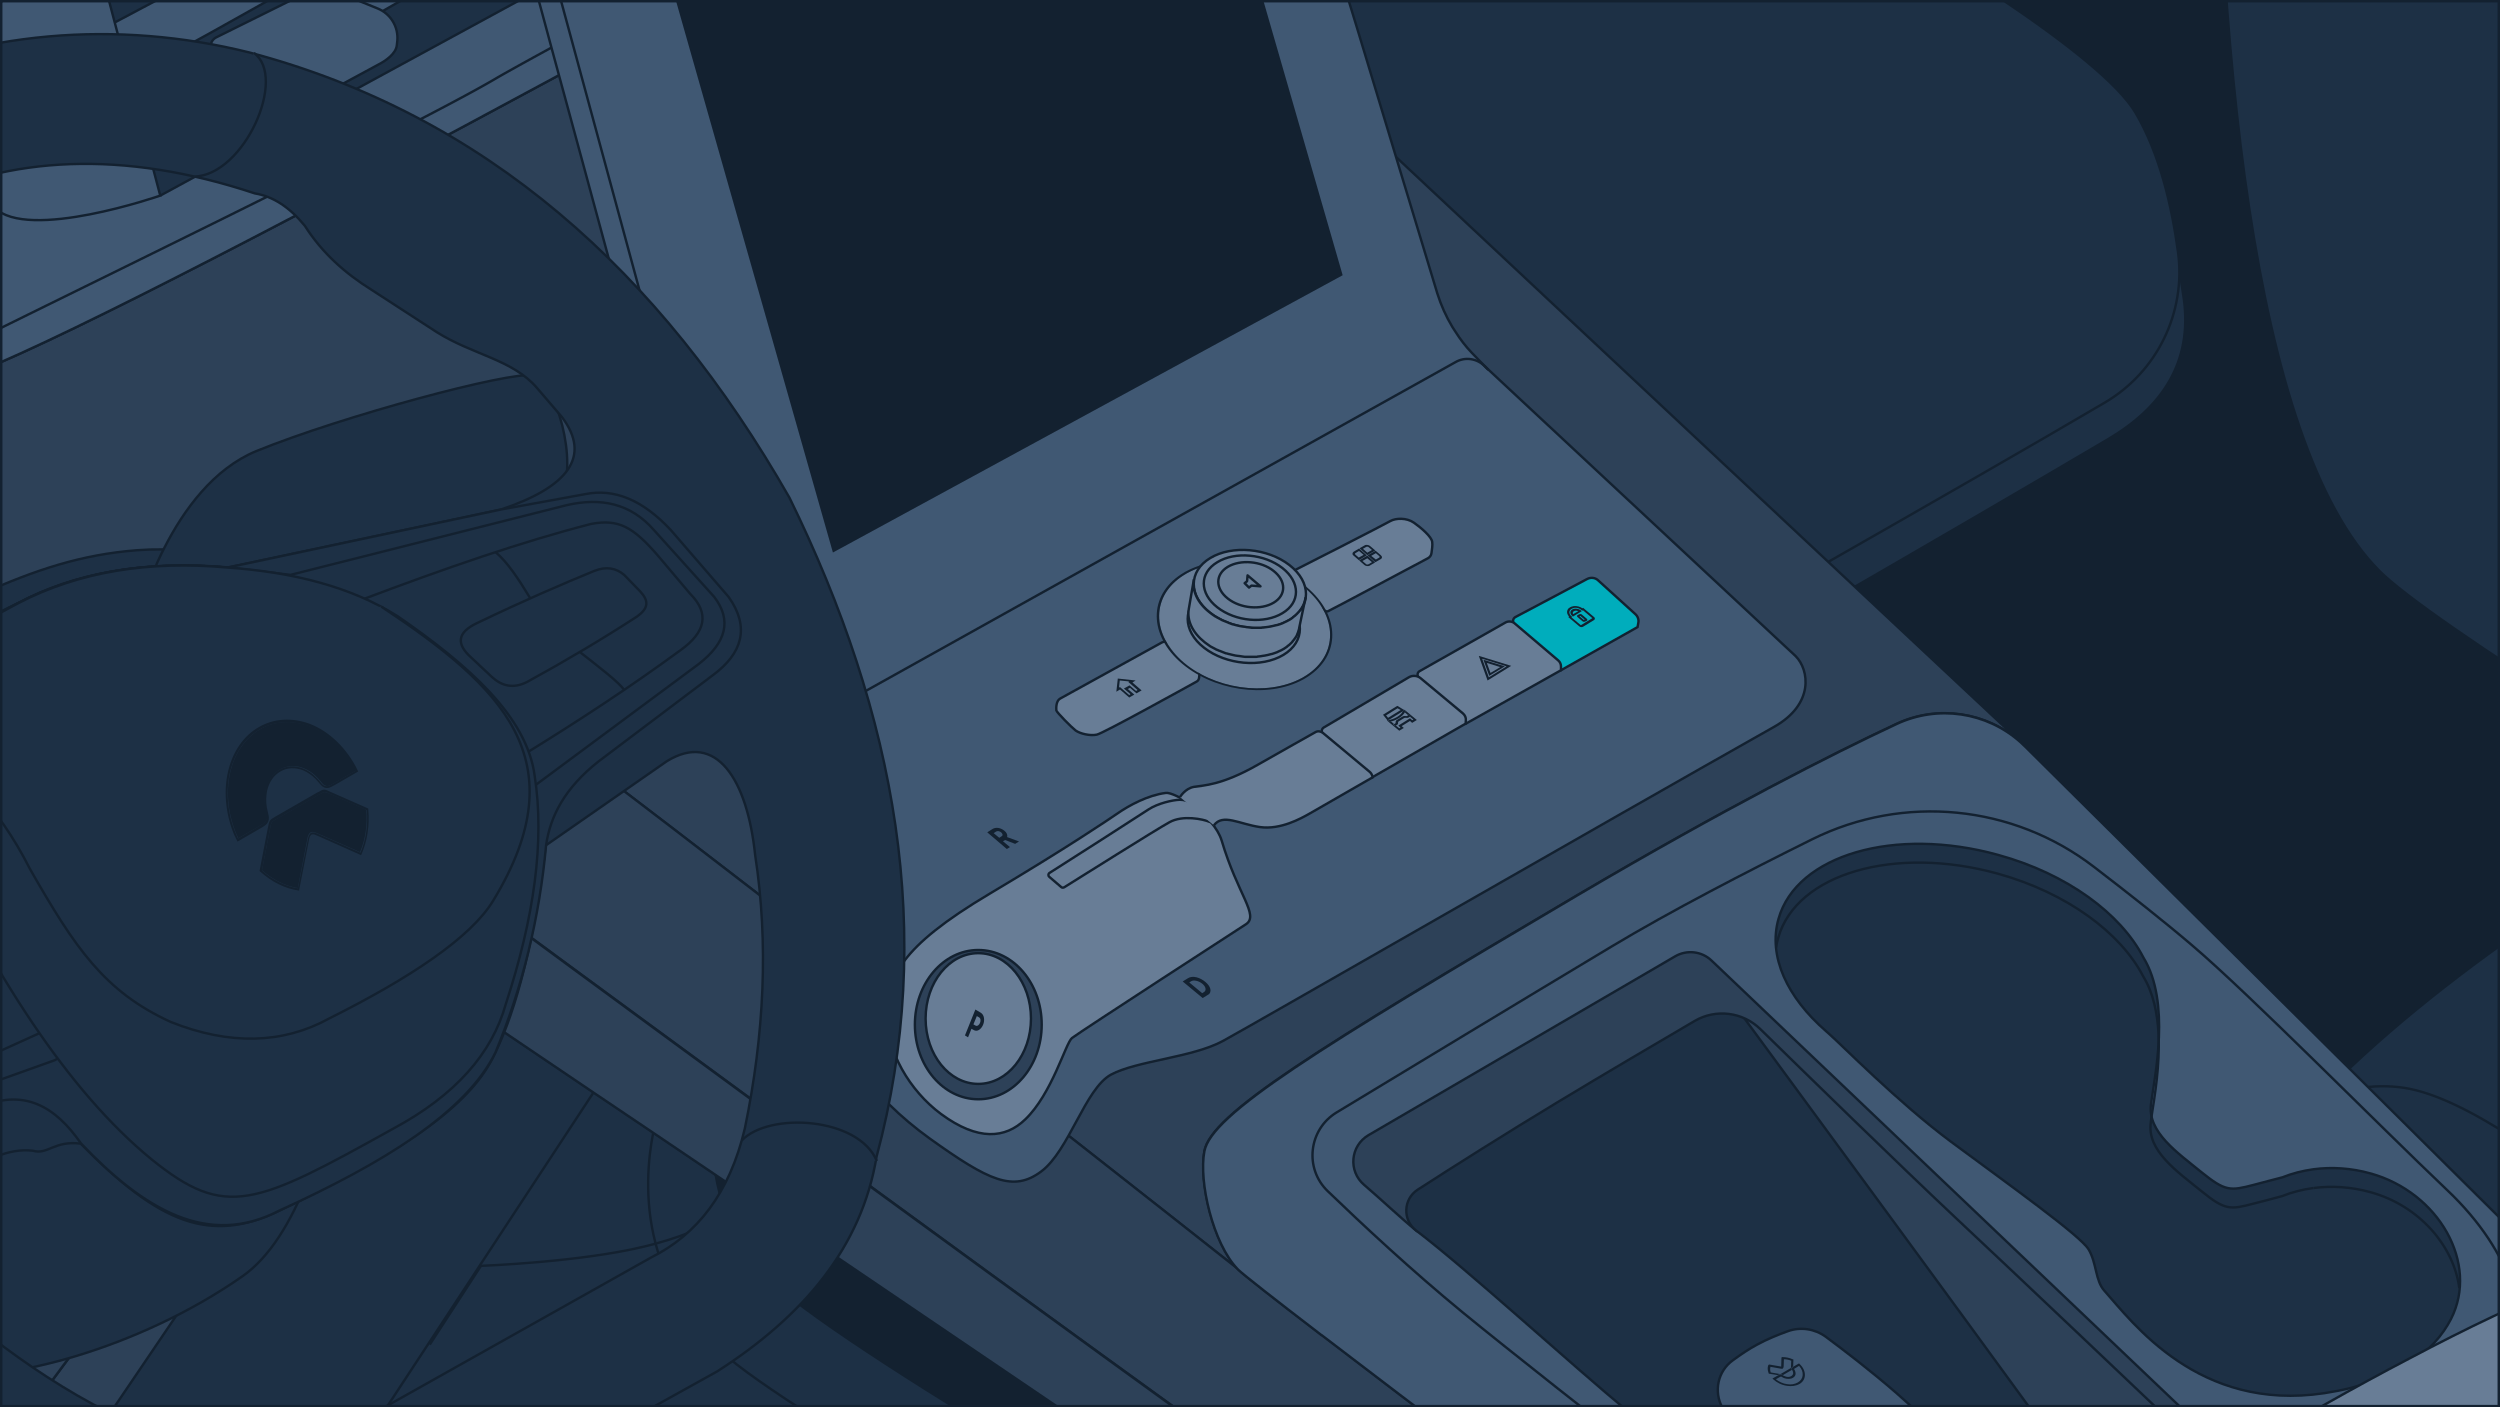 <svg xmlns="http://www.w3.org/2000/svg" xmlns:xlink="http://www.w3.org/1999/xlink" width="1025" height="577" xml:space="preserve"><switch><g><defs><path id="a" d="M.5.5h1024v576H.5z"/></defs><clipPath id="b"><use xlink:href="#a" overflow="visible"/></clipPath><g clip-path="url(#b)"><g stroke="#132130" stroke-miterlimit="10"><path fill="#132130" d="M1092.5-551.8c19.6 45.1 177 678.1 269.8 738.2 55.5 36 1716.3 1083.4 2574.2 1575.6l-1962 1137-2661-1542.5c-111.6-64.7-177-186.9-169.1-315.6l22.1-356.8 1926-1235.9z"/><g fill="#1D3045"><path d="M245.7 188.1 630.4-37.2c32.1-18.8 71.6-19 103.9-.5 53 30.3 128.6 76.5 143.1 101.3 10.2 17.4 15.3 39.8 18 59.2 3.4 25.6-8.8 44.1-31 57.2-56.4 33.4-195.7 113.7-268.3 155-30.4 17.3-56.6 16.6-102.5 11.4-42.6-4.9-94.9-20.4-110.9-28.4-20.5-10.3-90.9-47.2-136.7-78.5-15.9-10.8-16.9-41.7-.3-51.4z"/><path d="M619.1-232.4s17.7 112.8 28.8 130.5C658.9-84.2 785-11.2 785-11.2L286.8 240.1c-12.9 6.5-28.1 6.3-40.8-.5-21.4-11.6-53.1-32.5-67.1-60.5-22.1-44.2-42-121.7-42-121.7l482.2-289.8z"/><path d="M262.7 166.5 636-51c31.1-18.1 69.5-18.3 100.8-.5 51.4 29.2 124.7 73.8 138.8 97.8 9.9 16.8 14.9 38.4 17.4 57.2 3.3 24.7-8.6 49-30.1 61.6-54.8 32.3-187.8 107.7-258.2 147.5-29.5 16.7-64.3 21.4-97.1 13.1-40.4-10.1-92.1-23.9-107.6-31.7-19.9-9.9-94.4-54.6-138.9-84.8-15.3-10.4-14.5-33.3 1.6-42.7z"/></g><path fill="#1D3045" d="M-425.3 559c-14.4-16 22.2-197.5 101-230.9 78.8-33.5 421.5 78 421.5 78s-219.5 341.1-215.2 348c1.3 2-13.6 15.8-31 30.9-27.6 23.9-69.5 20.7-92.9-7.3L-425.3 559z"/></g><path fill="#1D3045" stroke="#132130" stroke-miterlimit="10" d="M3645.4 977.7c-.2 3-.5 6-.8 9.2-.2 2.1-.5 4.3-.8 6.5-.8 6.6-1.9 13.6-3.3 20.9-.5 2.4-.9 4.9-1.4 7.4-.7 3.8-1.5 7.6-2.4 11.5l-.9 3.9c-.1.6-.3 1.2-.4 1.9-.4 1.9-.9 3.9-1.3 5.9-.2 1-.5 2-.7 3-.2 1-.5 2-.7 3-.5 2-1 4-1.5 6.1-.4 1.5-.8 3.1-1.2 4.6-.8 3.1-1.6 6.2-2.4 9.4-.4 1.6-.8 3.1-1.3 4.7-.4 1.6-.8 3.2-1.3 4.8-.4 1.6-.9 3.2-1.3 4.8-.2.8-.4 1.7-.7 2.5l-1.5 5.4c-2 7.1-4.1 14.4-6.3 21.8-.3 1-.6 1.9-.9 2.9-7.2 23.9-15.3 48.8-23.8 73.6-1.5 4.5-3.1 9.1-4.7 13.6-.2.6-.4 1.1-.6 1.7l-4.2 12c-1.2 3.4-2.4 6.9-3.6 10.3-1 2.9-2.1 5.8-3.1 8.7l-.3.9c-1.2 3.2-2.3 6.3-3.4 9.5-1.2 3.2-2.3 6.4-3.5 9.6-1.1 3.1-2.3 6.1-3.4 9.2-.8 2.1-1.6 4.3-2.4 6.4-.8 2.1-1.6 4.2-2.4 6.4-2.4 6.5-4.9 12.9-7.3 19.2-1.7 4.5-3.4 8.9-5.1 13.3-.6 1.5-1.2 3-1.8 4.6-.8 1.9-1.5 3.8-2.2 5.7-2.3 5.8-4.5 11.6-6.8 17.2-.7 1.7-1.3 3.4-2 5-2.9 7.2-5.7 14.2-8.4 20.9l-2.7 6.6c-.1.3-.2.6-.4.9-.8 1.9-1.5 3.7-2.3 5.6-1.7 4.2-3.4 8.3-5.1 12.2-1 2.3-1.9 4.5-2.8 6.7-7.9 18.8-14.7 34.4-19.9 45.7-.4.9-.8 1.9-1.3 2.7-.8 1.8-1.6 3.4-2.3 4.9-1.9 4-3.5 7-4.6 9.1-11.6 20.6-52.6 77.4-84.7 121.1-22.9 31.3-41.4 55.8-41.4 55.8C2474.2 1116.1 1057.2 315.7 975.6 234.1 869.9 128.3 919-431.7 920-440.3l130.5-53.1 17.7 14.3c-1.2 10.4-2.3 23.2-3.4 37.9-2 27.9-3.8 62.6-5.4 101.5-2.7 66.5-4.8 145.1-6.4 221.9-1.3 65.1-2.4 128.9-3.1 182.9-1.3 92.3 47.4 178.1 127.2 224.5 216 125.5 633.2 366.1 691.9 387.3 43.3 15.6 106.8 18.2 163.6 7.3 47.7-9.1 90.7-27.7 112.9-56 33.9-43.2 59-195.2 80.3-315.4l2-11.3.9-4.7c0-.2.1-.4.1-.6v-.1c3.2-18.2 6.4-35.4 9.5-51.1 3.1-15.6 6-29.8 9-42v-.1c1.3-5.3 2.5-10.3 3.8-14.8v-.1c.2-.8.4-1.5.6-2.2 14.6-50.9 19.9-105.4 11.8-157.4l9-66.7c.2-1.9 1-3.6 2-5.1.3.5.6 1.1 1 1.8l.3.6c2.1 4 5.6 10.2 9.9 17 .6 1 1.2 2 1.9 3 .4.6.8 1.3 1.3 1.9.5.8 1.1 1.6 1.6 2.4l2.1 3c.7 1 1.5 2 2.2 3 .6.8 1.2 1.6 1.9 2.4.1.2.3.3.4.5.8 1 1.5 1.9 2.3 2.8l2.4 2.7c11.4 12.3 137.7 77.9 203.3 111.6 24.1 12.3 53 10.5 75.3-4.8l15.3-10.5 6-4.1 7.1 3.5 11.4 5.5L3561.3 553s13.8 44.3 30.2 106c11 41.3 23.2 90.3 33.2 139.1.3 1.6.7 3.2 1 4.8 1.4 6.9 2.8 13.9 4.1 20.8.7 3.5 1.3 6.9 1.9 10.3 2.7 14.5 5 28.8 7 42.6.4 2.6.7 5.1 1.1 7.7.5 3.3.9 6.5 1.3 9.7l.6 4.8c.7 5.8 1.3 11.5 1.9 17.1.1 1 .2 2.1.3 3.1.1 1 .2 1.9.3 2.9.2 2.6.4 5.3.6 7.8.1.9.1 1.8.2 2.7.1.9.1 1.8.2 2.7.1 1.4.2 2.9.2 4.3 0 .5.1 1 .1 1.5l.3 6.3c.1 2.8.2 5.6.2 8.3v.2c0 7.7-.2 15.1-.6 22z"/><g fill="#1D3045" stroke="#132130" stroke-miterlimit="10"><path d="m1576.2 815.2 31.9-71.5 35.3-79 2.5-5.6 65.5-146.5 2.1-4.8 23.9-53.6 5.7-12.7 6-13.3 45.6-102.1s-5.3-5.3-14-13.7c-26.3-25.2-83.8-78.4-123.2-100.1-45.2-11.9-199.3-23.2-282.8-4.5-12.2 2.7-22.9 6.1-31.5 10.2-16.7 7.9-47.8 21.3-86.2 39.3-63.6 29.7-147.4 71.8-218.8 121.1-33.2 22.9-63.8 47.4-88.4 73-20.7 21.4-37.2 43.5-47.7 66.1l1.7 7.1 51.3 209.9 451 253 3.8 2.1 29.7-17.6 90.8-53.9 21.8-48.8"/><path d="M1439.4 972c-53.6-54-292-292.6-402-376.8-10.6-8.1-21.9-15.1-33.8-21-43.9-21.5-77.7-38.4-99.9-49.6m626.5 393.5s-206.9-200.6-298.8-282.2c-4.2-3.7-8.2-7.2-11.8-10.4-84.5-73.2-185.2-172.2-234-179.5-12.7-1.9-24.8.6-35.9 5.4"/></g><g fill="#2D4158" stroke="#132130" stroke-miterlimit="10"><path d="m483.8-18.6 344.6 322.8c-13.9-12.3-33.9-15.4-50.9-7.4-26.3 12.3-69.8 34.3-130.8 70.2-107.8 63.5-150 89.8-152.9 104.9-2.3 12.4 3.6 37.9 13.7 48.4-67.4-53.2-217.9-171.6-308-238.3C150.9 246 86 240.5 32 267.9c-161.1 81.6-504.4 259.3-630.1 354.9.5-12-3.7-24.2-12.9-33.7l-127.1-131.2c243.1-193 710.7-558.6 889.2-663.4 530.5-311.7 983.1-388.6 983.1-388.6s51.2 84 53.5 104.7c2.3 20.8 0 53.1 0 53.1S583.2-210.8 483.8-18.6z"/><path d="M1275.3 1000.2c-5.9 5.5-11.6 11.1-16.7 16.4-12.8 13.1-32.9 16.1-48.9 7.1-.5-.3-1.1-.6-1.6-.9-90.8-50.5-362.4-201.6-431.2-239.9-69.5-38.6-470.5-333.1-599.2-428l-10.5-6.3c-12.3-7.4-25.1-13.6-38.3-18.5-61-22.8-129.5-18.9-188.2 12.2C-226 430.5-482 568.9-613 654.9c9.3-8.5 14.4-20.3 14.8-32.2 125.8-95.5 469-273.3 630.1-354.9C86 240.5 150.9 246 199.6 282c90 66.7 240.6 185.1 308 238.3l.3.3c2.1 2.1 14.3 11.7 32.7 25.7.6.5 1.1.8 1.3 1 0 0 .1.1.2.1 74.3 57.1 244 184.4 254 190.2 11.8 7.2 444.3 243.6 479.2 262.6z"/></g><path fill="#405873" stroke="#132130" stroke-miterlimit="10" d="m1534.9 797.1-138.7 110.1-46 36.5-37 29.4-.6.5-17.5 13.9-17.5 13.9s-.8-.4-2.2-1.2C1240.5 981.1 808 744.8 796 737.7c-10-5.9-179.6-133.2-254-190.2-.1-.1-.1-.1-.2-.1-.2-.2-.7-.5-1.3-1-18.4-14.1-30.6-23.7-32.7-25.7l-.3-.3c-10.2-10.5-16.1-36-13.7-48.4 2.9-15.1 45.1-41.3 152.9-104.9 61-35.9 104.5-57.9 130.8-70.2 17-8 37-5 50.9 7.4l1.9 1.8 222 220.4 30.9 30.7 451.7 239.9zM608.8 150.2 736.2 269c5.6 5.6 7.7 19.7-8.8 29-68.5 38.6-216.3 123.6-226 128.8-12.5 6.8-35.3 8.1-45.9 13.8-10.6 5.8-17.2 31.2-28.6 39.7-11.5 8.6-21.5 3.8-45.7-13.5-24.1-17.4-40.1-39.1-37.7-59.5 3.3-27.2 33.1-57.1 17.2-73.8-16.6-17.5-46.5-47.8-46.5-47.8l294.6-135.5z"/><path fill="#405873" stroke="#132130" stroke-miterlimit="10" d="M898.9 387.7c-11.1-9.5-25.8-21.1-40.4-32.3-33.2-25.5-78-29.9-115.5-11.3-27 13.4-58 29.4-82.3 44-36.7 22-84.9 51.2-112.7 68-11.5 7-13.3 23-3.6 32.3 14.1 13.6 34.5 32.6 55.2 49.6 37.6 30.8 147.2 116.1 161.8 125.4 30.6 19.6 49.9 21.8 89.6-5.3 21.1-14.4 165.3-103.4 175.6-109.4 10.3-6 4.7-34.3-23.3-60.8-28-26.6-81.1-80.4-104.4-100.2z"/><path fill="#1D3045" stroke="#132130" stroke-miterlimit="10" d="M971.9 481.1c-7.9-2.2-15.9-2.7-23.4-1.7-4.4.6-8.7 1.7-12.7 3.3-4 1-8.3 2.2-11.8 3.1-9.6 2.5-11.6 2.7-21.4-5.2-9.8-8-22.2-16.4-20.7-27.9 1.5-11.4 8.2-41.7-3.1-60.1-9.2-17.9-31.2-34.3-59.6-42.1-42.3-11.7-82.6 0-90 26.2-4.4 15.4 3.6 32.3 19.4 46l.1.1c.3.2.5.5.8.7 5.1 4.4 28.7 28.5 50.4 44.6 24.2 17.9 53 38.5 56.4 44.1 3.4 5.6 2.7 12.8 6.5 17 11.4 12.8 38.5 49.8 90.2 42 30.1-4.6 45.2-17.4 51.9-30.4 11.6-22.8-5-51.9-33-59.7z"/><path d="M728.2 388.5c.2-1.4.5-2.8.9-4.1 7.5-26.2 47.7-37.9 90-26.2 28.4 7.9 50.4 24.3 59.6 42.1 4.2 6.8 5.9 15.4 6.3 23.9.6 12.6-1.6 25.3-2.8 33.1-.2 1.1-.3 2.2-.4 3.1-1.5 11.4 10.8 19.9 20.7 27.9 9.8 8 11.9 7.7 21.4 5.2 3.6-.9 7.8-2 11.8-3.1 4-1.6 8.3-2.7 12.7-3.3m.1 0c7.5-1 15.5-.5 23.4 1.7 20 5.5 34.2 22.1 36.4 39.3" fill="none" stroke="#132130" stroke-miterlimit="10"/><defs><path id="c" d="m484.9 402.4 5.2-3.2 8.2 6.8-5.2 3.2z"/></defs><clipPath id="d"><use xlink:href="#c" overflow="visible"/></clipPath><g clip-path="url(#d)"><path fill="#132130" d="m487.6 402.8.8-.5c1-.6 3-.2 4.5 1s1.8 2.7.8 3.4l-.8.5-5.3-4.4m6.6-.2c-2.1-1.8-5.2-2.8-7.2-1.5l-2.1 1.3 8.2 6.9 2.1-1.3c2-1.3 1.1-3.7-1-5.4"/></g><defs><path id="e" d="m404.7 341.2 5-3.1 8.1 6.9-5 3.1z"/></defs><clipPath id="f"><use xlink:href="#e" overflow="visible"/></clipPath><g clip-path="url(#f)"><path fill="#132130" d="m407.4 341.6.9-.6c.8-.5 1.6-.2 2.2.3.5.5.9 1.2.1 1.6l-.9.6-2.3-1.9m10.4 3.4-4.9-1.8c.3-.8-.1-1.8-1.1-2.6-1.5-1.2-3.4-1.6-4.9-.7l-2.2 1.4 8.2 6.9 1.3-.8-3-2.5.9-.5 4.4 1.7 1.3-1.1"/></g><path fill="#2D4158" stroke="#132130" stroke-miterlimit="10" d="M580.6 504.5c-6.3-5.1-14.5-12.9-21.3-18.7-6.6-5.6-5.7-16 1.8-20.4l125.7-73.3c4.8-2.8 10.9-2.1 14.9 1.7l195.3 186c5.6 5.3 5.4 15.3-.9 19.7-5 3.5-8.8 5.1-9.1 5-5.2-1.7-275.2-90-302.6-99-1.4-.3-2.6 0-3.8-1z"/><defs><path id="g" d="M580.6 504.5c-5.6-4.3-5.3-12.8.6-16.7 15-9.7 36.7-23.4 57.4-35.9 19.2-11.6 41.7-24.8 56.2-33.3 8.7-5.1 19.7-3.7 26.9 3.3 19.1 18.7 56.5 55.2 79.9 77.2 26.5 24.8 77.4 73.2 95.4 90.3 3.3 3.1 2.7 8.5-1.1 10.9l-103.2 63.9c-4.1 2.5-9.4 2.3-13.3-.5-20.4-14.9-83.7-61.4-111.2-84.4-24.8-20.5-66.3-58.6-87.6-74.8z"/></defs><use xlink:href="#g" overflow="visible" fill="#2D4158"/><clipPath id="h"><use xlink:href="#g" overflow="visible"/></clipPath><g clip-path="url(#h)"><path fill="#1D3045" stroke="#132130" stroke-miterlimit="10" d="m539.6 492.8 163.3-92s143.2 194.6 157.3 215.4c2.6 3.8 2.7 8.5-1.1 10.9L755.9 691c-4.1 2.5-9.4 2.3-13.3-.5-20.4-15-203-197.7-203-197.7z"/><path fill="#405873" stroke="#132130" stroke-miterlimit="10" d="M827.5 628c-1-7.3-4.2-13.9-9-19.2-1.5-1.6-3-3.1-4.8-4.5-7.7-7.3-23.4-21.9-36-33-10.8-9.4-22.1-18-29.1-23.2-4.5-3.3-10.4-4.2-15.6-2.3-3.9 1.4-8.6 3.3-12.6 5.5-3.2 1.7-6.8 4.1-9.9 6.4-6.2 4.4-8 12.8-4.3 19.5 4.6 8.1 11.1 19.3 17.4 28.8 9 13.4 32.3 43.6 35.6 47.3 0 0-6.2-7.6 0 0s21 14.5 34.4 13.5c21.4-1.6 36.6-19 33.9-38.8z"/><defs><path id="i" d="m733.3 554.9 10 9.4-11.1 6.3-9.9-9.4z"/></defs><clipPath id="j"><use xlink:href="#i" overflow="visible"/></clipPath><g clip-path="url(#j)"><path fill="#405873" d="m730.3 563.2 3.6-2.1c.4-.2.4-.2.4-.6l.1-2.6c-1-.4-2-.6-3-.6l-.1 2.9c0 .3 0 .5-.2.7 0 .1-.1.1-.2.2s-.2.1-.2.1c-.3.1-.5 0-.9-.1l-3.9-.7c-.2.7-.2 1.5.1 2.3l3.5.6c.5.1.4.1.8-.1"/><path fill="#132130" d="M731.4 557.3c1 0 2 .2 3 .6l-.1 2.6c0 .4 0 .4-.4.6l-3.6 2.1c-.4.2-.3.2-.8.1l-3.5-.6c-.3-.8-.3-1.6-.1-2.3l3.9.7c.4.1.7.1.9.1.1 0 .2 0 .2-.1.1 0 .1-.1.2-.2.1-.2.2-.4.2-.7l.1-2.9m-.4 6.5 3.6-2.1s.1 0 .1-.1c-.1-.1-.2-.3-.2-.5 0-.4.3-.6.7-.9l.1-2.8-.3-.1c-1.3-.6-2.8-.9-4.2-.9h-.4l-.1 3.6v.3l-.5-.1-4.7-.8-.1.3c-.4 1-.3 2.1.1 3.2l.1.3 3.7.6c.1-.1.3-.2.4-.2v-.1.1c.3-.1.5-.1.9-.1.3 0 .4.1.6.2.1.2.1.1.2.1"/><path fill="#405873" d="M737.1 566.8c1.2-.7 1.9-1.8 2-3 .1-1.3-.4-2.6-1.5-3.8l-1.6.9c-.4.2-.4.3-.4.3s0 .1.1.2.1.2.2.4c.2.4.3.9.3 1.3 0 .7-.5 1.3-1.1 1.7-.7.4-1.6.5-2.5.4-.6-.1-1.1-.3-1.6-.5-.2-.1-.3-.2-.5-.3-.2-.1-.2-.1-.3-.1-.1 0-.1 0-.5.2l-1.6.9a8.7 8.7 0 0 0 4.6 2c1.6.4 3.2.1 4.4-.6"/><path fill="#132130" d="M737.6 560c1.1 1.2 1.6 2.5 1.5 3.8-.1 1.3-.8 2.3-2 3-1.2.7-2.8 1-4.4.7-1.7-.2-3.3-1-4.6-2l1.6-.9c.4-.2.5-.2.5-.2.1 0 .1 0 .3.1.1.1.3.2.5.3.5.3 1.1.4 1.6.5 1 .1 1.9 0 2.5-.4.7-.4 1.1-1 1.1-1.7 0-.4-.1-.9-.3-1.3-.1-.2-.2-.3-.2-.4-.1-.1-.1-.2-.1-.2 0-.1 0-.1.4-.3l1.6-1m.1 7.5c1.4-.8 2.2-2 2.3-3.5.1-1.6-.6-3.3-2.1-4.7l-.3-.3-2.3 1.3c-.4.3-.7.5-.7.9 0 .2.1.3.2.5v.1c.1.1.1.2.2.3.1.3.2.6.2.9 0 .5-.4 1-.8 1.2-.5.3-1.1.4-1.8.3-.4-.1-.8-.2-1.2-.4-.2-.1-.3-.2-.4-.2 0 0-.1 0-.1-.1-.2-.1-.3-.2-.6-.2-.3-.1-.6 0-.9.1-.1.1-.3.1-.4.2l-2.3 1.3.3.3c1.5 1.4 3.5 2.4 5.7 2.7 1.8.3 3.7 0 5-.7"/></g></g><use xlink:href="#g" overflow="visible" fill="none" stroke="#132130" stroke-miterlimit="10"/><g fill="#687D96" stroke="#132130" stroke-miterlimit="10"><path d="M385.9 456.8c-13-9.6-22.6-26-22.2-41 .5-15 4.6-27.1 42.1-49.4 31.8-18.9 48.9-30.5 52.1-32.7 5-3.5 12.8-7.7 20.1-8.6 3.5-.5 19.7 9 22.9 19.6 6.6 22.2 15.4 30.5 10 34.2 0 0-67.9 44-71.4 46.7-2.6 2.1-8.2 22.9-19.2 33.4-8.1 7.8-19.3 8.9-34.4-2.2z"/><path d="M483.7 327.9c-3 .1-9 1.5-12.7 3.9-3.3 2.2-34.2 22-40.7 26.1-.6.4-.6 1.2-.1 1.6l4.9 4.2c.3.3.8.3 1.2.1 5-3.1 38.2-24 43.2-26.7 5.4-3 13.7-1.3 16.5-.1 2.9 1.3-5.2-9.2-12.3-9.1z"/></g><ellipse fill="#2D4158" stroke="#132130" stroke-miterlimit="10" cx="401.1" cy="420.1" rx="26" ry="30.6"/><ellipse fill="#687D96" stroke="#132130" stroke-miterlimit="10" cx="401.1" cy="417.6" rx="21.6" ry="26.8"/><defs><path id="k" d="m395.6 424.6 4.3-10.7 4.6 2.7-4.3 10.6z"/></defs><clipPath id="l"><use xlink:href="#k" overflow="visible"/></clipPath><g clip-path="url(#l)"><path fill="#132130" d="m399.1 420 1.4-3.4.9.5c.8.5.7 1.6.4 2.3-.3.7-1 1.5-1.8 1.1l-.9-.5m3-4.8-2.2-1.3-4.3 10.6 1.3.8 1.4-3.5.9.5c1.5.9 3.1-.3 3.9-2.2.7-1.8.5-4-1-4.9"/></g><path fill="#687D96" stroke="#132130" stroke-miterlimit="10" d="M839.3 679.2c1.1 8.2 8.5 40 30.2 52.6 21.8 12.6 435.1 238.4 435.1 238.4 1.9 1.1 3.8 2 5.8 2.7 1.6.6 3.2 1 4.9 1.3 7.8 1.5 16 .4 23.3-3.5l212.8-124 4-2.3s3.4-3.2 6.6-9c2.1-3.9 4.2-9 5-15.2.3-2 .4-4.1.4-6.3 0-4.3-4.1-20.9-14.4-31.2-29-28.7-96.3-69.1-96.3-69.1l-336.3-189.3c-10-6.1-32.6-7.9-48-4.5-4.4.9-10 2.8-16.6 5.3-3 1.1-6.2 2.4-9.6 3.8-7.3 3.1-15.4 6.7-24 10.8-10.8 5.1-22.3 10.9-34.2 17.2-22.8 11.9-46.6 25.4-67.8 38.2-23.7 14.4-44.2 28.1-56 38.3-3.7 3.1-6.5 5.9-8.4 8.3-.2.2-.3.4-.4.6-5 6.3-8.7 12.2-11.4 17.6-3.9 7.8-5.4 14.5-4.7 19.3z"/><g stroke="#132130" stroke-miterlimit="10"><path fill="#1D3045" d="M810.4 1112.4 65.5 705.5c-1.3-.7-2.5-1.4-3.8-2.2-.8-.6-1.7-1.1-2.5-1.6-.6-.4-1.1-.8-1.7-1.2-1-.7-1.9-1.3-2.8-2.1-1.1-.9-2.2-1.7-3.3-2.7-1.1-.9-2.1-1.9-3.1-2.8l-1.5-1.5c-.5-.5-1-1-1.4-1.5-.9-1-1.8-2-2.7-3.1-.9-1-1.7-2.1-2.6-3.2l-2.4-3.3c-.8-1.1-1.5-2.3-2.2-3.4-4.2-6.9-7.4-14.4-9.3-22.1-5.4-21.3-2.1-44.8 11.3-64.6L144.2 433c13.4-19.8 40.4-25 60.2-11.5l38.9 26.3 24.5 16.5 25.6 17.3c.8 4.9 2.2 10.4 4.4 16.1 3.6 9.4 9.5 19.4 19.1 28.2 33.7 31.1 197.3 124.6 261 160.4l29.1 53.3 77.7 142.5 125.7 230.3z"/><path fill="#2D4158" d="M1220.2 1350.2c-3.3 5.2-7.8 14.2-8.2 25.5 0 .8-.1 1.6-.1 2.5v3.1c-123-69.9-369.9-210.2-512.2-286.1C555.4 1018 202.2 823.3 33.1 730.3c-49.9-27.4-64.4-92.4-30.8-138.5L177.6 355c128.7 94.9 529.8 389.4 599.2 428 68.8 38.2 340.4 189.3 431.2 239.9.6 2.6 1.3 5.4 1.9 8.4.2 1 .4 1.9.6 2.9 0 .2.1.3.1.4.7 3.5 1.3 7 1.9 10.6.5 3.5 1 6.9 1.2 10.3v.3c-2.1-1.2-4.3-2.4-6.5-3.7-1.2-.7-2.4-1.3-3.6-2-3.5-2-7-4-10.6-6.1l-6.3-3.6c-1.5-.8-2.9-1.7-4.4-2.5l-4.2-2.4c-4-2.3-8.2-4.7-12.4-7.1-1.4-.8-2.8-1.6-4.3-2.4-1.9-1.1-3.8-2.2-5.8-3.3-2.1-1.2-4.3-2.4-6.5-3.7-1.8-1-3.6-2-5.4-3.1-2-1.1-4-2.3-6.1-3.5-5.5-3.1-11-6.3-16.7-9.5-1.6-.9-3.3-1.9-5-2.8-8.8-5-17.7-10.1-26.9-15.2-2.2-1.3-4.4-2.5-6.7-3.8-2.7-1.5-5.5-3.1-8.2-4.6-1.4-.8-2.7-1.6-4.1-2.3-1.9-1.1-3.8-2.1-5.7-3.2-1.8-1-3.5-2-5.3-3-15.8-9-31.9-18.1-48-27.2-4.2-2.4-8.5-4.8-12.8-7.2-4.2-2.4-8.5-4.8-12.7-7.2-2.8-1.6-5.6-3.2-8.5-4.8-21.7-12.3-43.1-24.4-63.6-36-1.7-1-3.4-1.9-5.1-2.9-1-.6-1.9-1.1-2.9-1.6-2.2-1.2-4.3-2.4-6.5-3.7-2.6-1.5-5.2-2.9-7.8-4.4s-5.2-2.9-7.7-4.3c-5.6-3.1-11-6.2-16.4-9.2-2-1.1-4-2.3-6-3.4-2.4-1.4-4.8-2.7-7.2-4-4.8-2.7-9.4-5.3-13.9-7.8-1.1-.6-2.3-1.3-3.4-1.9-2.2-1.3-4.4-2.5-6.6-3.7-2.2-1.2-4.3-2.4-6.5-3.6-1.1-.6-2.1-1.2-3.2-1.8-1.7-1-3.4-1.9-5.1-2.8-.7-.4-1.5-.8-2.2-1.2-2.7-1.5-5.3-3-7.8-4.4-1.9-1.1-3.8-2.1-5.7-3.2-6.5-3.6-12.6-7-18.2-10.1-1.6-.9-3.2-1.7-4.7-2.6-1.5-.8-3-1.6-4.4-2.4-1.4-.8-2.8-1.5-4.2-2.3-3.4-1.9-6.5-3.5-9.2-5-80.6-43.6-172.4-115.5-195.4-133.8-1.6-1.5-3.3-2.9-5.2-4.2l-.2-.2-264.4-179.3-25.6-17.3-24.5-16.5-38.9-26.3c-19.8-13.4-46.7-8.2-60.2 11.5L37.7 590.4C24.3 610.2 21 633.7 26.4 655c1.9 7.8 5.1 15.2 9.3 22.1.7 1.2 1.4 2.3 2.2 3.4l2.4 3.3c.8 1.1 1.7 2.1 2.6 3.2.9 1 1.8 2.1 2.7 3.1.5.5.9 1 1.4 1.5l1.5 1.5c1 1 2 1.9 3.1 2.8 1.1.9 2.1 1.8 3.3 2.7.9.7 1.8 1.4 2.8 2.1.6.4 1.1.8 1.7 1.2.8.6 1.7 1.1 2.5 1.6 1.2.8 2.5 1.5 3.8 2.2l744.8 406.9s1.9 1.1 5.4 3.1l1.5.9.6.3c.8.5 1.6 1 2.5 1.5 1.9 1.1 4 2.3 6.3 3.7.6.4 1.2.7 1.8 1 .4.2.7.4 1.1.6 1.4.8 2.9 1.7 4.4 2.6 2.4 1.4 5 2.9 7.7 4.5 1.2.7 2.5 1.5 3.8 2.2 3.2 1.8 6.5 3.8 10 5.8 1 .6 2 1.2 3.1 1.8 1.7 1 3.5 2 5.2 3.1 6.9 4 14.3 8.4 22.2 13 1.7 1 3.5 2 5.2 3 8.2 4.8 16.8 9.8 25.7 15 1.2.7 2.5 1.4 3.7 2.2 1.6 1 3.3 1.9 4.9 2.9 5 2.9 10 5.8 15.2 8.8 1.3.8 2.6 1.5 4 2.3 13.3 7.7 27 15.7 41 23.9l7.2 4.2c1.4.8 2.8 1.6 4.2 2.5 2.8 1.7 5.7 3.3 8.5 4.9 3.3 1.9 6.6 3.8 9.9 5.8 1.4.8 2.9 1.7 4.3 2.5 12.9 7.5 25.9 15 38.8 22.5 2.3 1.3 4.7 2.7 7 4.1.5.3 1.1.6 1.6.9 1.4.8 2.9 1.7 4.3 2.5l16.5 9.6c2.7 1.6 5.5 3.2 8.2 4.7.2.1.4.3.7.4 2.5 1.4 5 2.9 7.4 4.3 5.8 3.4 11.6 6.7 17.3 10 2.2 1.3 4.4 2.5 6.5 3.8 2.6 1.5 5.2 3 7.7 4.5 1.3.8 2.6 1.5 3.9 2.2 1.3.8 2.6 1.5 3.9 2.2 1.9 1.1 3.7 2.2 5.6 3.2 11.9 6.9 23.3 13.5 34 19.6 1.5.9 3 1.7 4.5 2.6 7.5 4.3 14.5 8.3 21.1 12.1 1.5.9 3.1 1.8 4.6 2.6 2.2 1.1 4.5 2.4 6.7 3.7z"/><path fill="none" d="m243.4 447.8-92.3 140.5L26.3 655m580.8 84.9C493.4 676.4 330.7 584 298.7 556.7c-17.1-14.6-25.8-31.3-29.9-46.8-4.8-18.3-3-35.2-1-45.4"/><path fill="none" d="m176.2 551.3 21-32.3s41.1-1.5 67.7-8.1c1.3-.3 2.6-.7 3.9-1 14.6-4 24-8.8 29.1-11.9"/></g><path fill="#2D4158" stroke="#132130" stroke-miterlimit="10" d="M1220.2 1470.3c-.4-.2-.8-.4-1.1-.6-124.8-74.3-367.7-217.5-426.6-242.1-80.2-33.4-178.9-66.9-351.1-167.2-151.3-88.2-503.1-276.8-583.6-321.5-7.9-6.1-9.6-17.3-4-25.6 40-58 210.1-294.1 274.9-383.2 13.2 4.9 26 11.1 38.3 18.5l10.5 6.3L2.3 591.8c-33.5 46-19.1 111 30.8 138.5 169.1 93 522.3 287.7 666.6 364.8 142.3 75.9 389.2 216.2 512.2 286.1-.2 21.9 1.5 69.1 1.5 69.1s-.2 10.6 6.8 20z"/><path fill="#1D3045" stroke="#132130" stroke-miterlimit="10" d="M-316.5 513.9s15.3 8.1 67.1 15.5 211.6 29.7 231.2 33.4c19.5 3.7 74-9 117.7-39.6s53-166.4 54.5-215c1.5-49.1-40.9-87-97.9-82.6-45.4 3.5-75.4 25.1-148.8 58.1-60.4 27.2-144 5.1-179.7 25.8-35.6 20.8-105.6 189.7-44.1 204.4z"/><g stroke="#132130" stroke-miterlimit="10"><path fill="#728492" d="m-844.8 287.5-179.2-173c-16.6-16-16.7-42.6-.2-58.8C-930-36.7-624.1-324-275.8-521.6 144.4-759.9 692.1-952 785-956.3c0 0 50.6 20.6 108.9 65.2 15.2 11.7 14.5 34.9-1.6 45.4L-844.8 287.5z"/><path fill="#405873" d="M1245.7-651.2c-8.9-43.2-27.7-63.9-68.9-97.2-16.6-13.4-47.1-32.4-80.5-51.4-13.1-7.5-26.7-15-40.1-22.2-37.1-19.9-72.4-37.3-91.5-44.9-43.4-17.4-105.9-4.3-195 26.1-89.1 30.4-314 117.2-520.5 217C42.6-523.9-214.9-374-270.2-338.6c-48.7 31.2-73.1 58-36.7 107.4 20.3 27.5 63.2 76.2 38.4 99.6-21.1 20-262.1 160.4-285.1 166.6-43.6 11.7-121.4-1.9-154.4 0-17.5 1-37.6 6.6-63.4 29.1-25.8 22.5-94 86.6-85.5 107.2 8.5 20.6 41.6 32.3 37.6 70.2-3.9 37.1-54.8 34.9-70.8 106-3.2 14.1 102.8 130.4 143.3 147.8 40.3 17.4 87.8 5.8 128.8-8.7.2-.1.4-.2.7-.2 41.2-14.6 177.3-80.9 207.7-93.7 11.3-4.8 20-9.2 26.5-12.9 9.5-5.5 17.2-13.6 22.1-23.4l6.8-9.2L-9.1 152.5C72.7 119.3 373-47.7 495.2-115.2c11.3-6.2 21.8-14.8 30-28.2 6.3-10.3 11.3-23.4 14.2-40.3 6.7-39.1 0-88.5 11.1-106.2 11.1-17.7 168.1-108.4 216.8-133.3 42.4-21.7 113.4-58.4 176-89.5 50.5-25.1 95.6-46.6 116-53.7 13.8-4.8 33.7-9.7 54.9-14.3 3.5-.8 6.9-1.5 10.5-2.3 7.9-1.7 15.9-3.3 23.7-4.9 8.1-1.6 15.9-3.2 23.4-4.7 25.1-5.1 45-9.4 49.4-12.3 1.8-1.2 3.9-2.5 6-3.9 10.7-7.1 23.6-17.8 18.5-42.4z"/><path fill="#405873" d="M1227.1-608.8c-2.1 1.4-4.2 2.7-6 3.9-4.4 2.9-24.3 7.2-49.4 12.3-7.4 1.5-15.3 3.1-23.4 4.7-7.8 1.6-15.8 3.2-23.7 4.9-3.5.8-7 1.5-10.5 2.3-21.2 4.6-41.1 9.5-54.9 14.3-20.4 7.1-65.5 28.6-116 53.7-62.6 31.1-133.6 67.8-176 89.5-48.7 25-205.8 115.7-216.8 133.3-11.1 17.7-4.3 67.1-11.1 106.2-2.9 17-7.9 30.1-14.2 40.3-8.2 13.4-18.7 22-30 28.2C373-47.7 72.7 119.3-9.1 152.5l-345.1 194.7-6.8 9.2c-4.9 9.8-12.6 18-22.1 23.4-6.5 3.7-15.2 8.2-26.5 12.9-30.4 12.8-166.4 79-207.7 93.7-.2.1-.4.2-.7.2 0-52.6-2.5-95.9-12.8-137.3-11.5-46.1-101.4-139.9-146.6-184.9-15.1-15-18.1-38.4-7.3-56.8l10.1-17.1 158.4 59.7c59.3 19.6 124.1 13 178.2-18.2 189.7-109.4 634.9-365.7 794-455.9 33.6-19.1 49.9-58.7 39.3-95.9l-48.7-158.9c-10.1-35.5 6.8-73 40-89 59.2-28.4 156-73 250.1-109 71.6-27.4 136.6-49.2 185.2-64.6 58.5-18.5 121.9-13.6 176.6 14.1 83.8 42.4 164.6 94.2 182.4 108 19.8 15.4 31.9 45.3 39 66.7 3.4 10.3 5.5 21 6.1 31.8l1.1 11.9z"/><path fill="#405873" d="M1207.9-628.8c-1.8 7.4-13.6 11.4-36.3 15.6-22.7 4.2-81.6 7.1-130.5 28.6-109.2 48.1-356.6 179.7-466.5 245.2-18.1 10.8-27.8 18.6-31.4 37.3-4.4 23-11.2 116.9-15.6 128.5-4.4 11.6-10.2 31.9-36.1 48.3-26 16.5-263.3 142.8-288.4 157.6-37.8 22.2-194.3 97.5-230 115.8-.1.1-.2.1-.4.2L-60-26.7l-323 185.8 32.7 167.8c-5.1 2.8-8 4.5-8.4 4.7 0 0-2.2 22.3-19.6 30.8-17.4 8.5-186.7 90.9-199.3 94.8-12.5 3.9-23.9-5.2-26.8-23.9-2.9-18.7-15.1-91.5 15.6-112.7 28.8-19.9 167.4-92.9 170.3-101.8 2.9-8.9 7-67.2 13.3-70.8L-72.3-41.3c9.7-5.6 21.1-7.8 32.2-6.3l48.1 6c7.3 1 14.7-.3 21.2-3.8l427.1-230.2c9.8-5.2 16.6-14.8 18.3-25.9l22.7-106.4a55.13 55.13 0 0 1 26.7-39.7c88.9-52.4 389-223.5 461.7-244.3 85.7-24.6 176.1-15.8 190.3-7.7 14 8.3 33.7 63.2 31.9 70.8z"/><path fill="#1D3045" d="m37.7-26.3 147.1-76.2L213 .1 65.7 80.2"/><path fill="#405873" d="M188.4-82.6c-4-2.8-29.2-.1-36.9 5-7.7 5.1-114.4 61-117.5 62.8s9.1 20 24 12.6 111.9-62.6 120-67.7c8.2-5.1 14.6-9.7 10.4-12.7zm4.2 28.7c-4-2.8-29.2-.1-36.9 5-7.7 5.1-114.4 61-117.5 62.8-3.1 1.7 9.1 20 24 12.6 15-7.3 111.9-62.6 120-67.7 8.2-5.1 14.5-9.8 10.4-12.7zm4.1 28.7c-4-2.8-29.2-.1-36.9 5S45.4 40.9 42.3 42.6c-3.1 1.7 9.1 20 24 12.6 15-7.3 111.9-62.6 120-67.7 8.2-5.1 14.6-9.8 10.4-12.7z"/><path fill="#405873" d="M-21 25.2c3.9-16.3 58.7-51.5 58.7-51.5l28 106.5s-54.4 18.9-68 4.9C-15.5 71.5-25.8 45.3-21 25.2zM136.4-4l18.5 7.5c5.3 2.2 8.5 7.5 8 13.2l-.2 1.8c-.3 3.5-4.6 6.5-7.8 8.1l-20.7 11.2c-4.6 2.2-9.8 2.9-14.8 2l-8.1-1.6c-1.1-.2-1.9-1.3-1.8-2.4.2-2.1-.9-4-2.8-4.9l-17.9-8.2c-3.2-1.4-3.2-5.9-.1-7.4l38.3-19c2.9-1.4 6.4-1.5 9.4-.3z"/></g><g stroke="#132130" stroke-miterlimit="10"><path fill="#405873" d="m610.2 151.6-1.4-1.4-5.4-5.6c-2.5-2.6-4.7-5.5-6.6-8.5-.4-.7-.9-1.3-1.3-2-2.6-4.3-4.7-9-6.2-13.8l-18.4-60.8-13.8-45.7-4-13.1L508.4-147l-7.9-26.2-3.3-10.8-6.2-20.4-1.8-5.9-6.2-20.4-2.3-7.4-6.2-20.4-1.9-6.2-4.5-14.9v-.2c-.4-1.2-.9-2.3-1.5-3.3-4.1-6.9-13.2-9.6-20.6-5.6l-56.7 31.2-187.5 102.9c-8.1 4.5-13.4 12.4-14.6 21.1-.5 3.7-.4 7.6.6 11.4l3.2 11.8 7.6 28.1 8 29.6 6 22.2 8.1 29.9 6.5 24.1 11.7 43 43.6 160.8 5.5 20.3.9 3.2 1.4 5.2 6.8 25c2.3 8.4 7.1 15.9 13.9 21.4l7 5.7.1.1"/><path fill="none" d="m610.2 151.6-1.4-1.4c-3.2-3.3-8.2-4-12.1-1.7L324.8 300.1c-3.2 1.8-5.6 4.8-6.8 8.3m-.1-.1c-4.2-4.7-7.2-10.4-8.9-16.6l-11.9-43.9-6.2-22.9-91.2-336.4c-3.3-12.8 2.4-26.2 14-32.6l234.8-129.1.2-.1.4-.2 2.6-1.4 6.3-3.5c3.2-1.8 6.8-2.3 10.1-1.6"/></g><path fill="#132130" stroke="#132130" stroke-miterlimit="10" d="m341.8 225.8 208.1-113.2-104.2-360.8-206.5 113.3z"/><path fill="#1D3045" stroke="#132130" stroke-miterlimit="10" d="M56.3 253.1s13.5-53.7 48.9-68.2c35.4-14.4 103.9-32.7 113.2-31 9.3 1.7 19.2 36.4 11.3 49.5-7.1 11.6-129.6 69.8-140.7 67.4-11.1-2.4-34.2-12.6-32.7-17.7z"/><path fill="#1D3045" stroke="#132130" stroke-miterlimit="10" d="M-175.2 171.8C-129 38.9-5.7-5.4 102.2 21.5 198.7 47 270.6 111 323.7 204.1c43.7 89.1 60.2 179 35.7 270.1-6.1 37-29.9 65.4-65.4 88.1L154 640c-28.9 14.7-58.9 15.6-89.8 7.3-86.7-27.8-153.8-87.8-205.1-173.5-55.2-107.2-66.6-207.8-34.3-302zm44.9 51.5c5.3 30.5 6.2 67.8 4.6 108.9-5 10.7 3.4 40.9 6.8 45 0 0 3.6-48.9 15.2-59 9-7.9 11.9-12.5 19.9-20.7 33.7-19.7 65-37.2 91.1-50.1 25.1-13.2 54-17.5 86-14.7l112.1-23.8c27.7-9.3 37.1-21.8 25-37.9l-10.2-11.9c-10-11.7-26.1-13.5-41.1-22.9l-26.8-17.4C141.4 112 132 103.6 125 92.6c-6.3-7.7-13.1-12.1-20.5-13.3-108.2-36-188.3 10.8-226.6 106.8-3.9 11.4-6.7 23.7-8.2 37.2zm114.5 315.3c30.3 25 62.9 45.7 100.6 56.4 16.6 5.8 33.2 4.5 50-5.2l132.1-74.2c18.8-9.4 32.2-26.2 38.5-53 7.9-38.3 9.8-75.8 4.2-112.1-3.2-30.8-15.9-50.9-36.2-38.4l-49.6 34.5c-5.7 47.8-14.8 72.9-20.8 85.1-9 20-33.3 38.2-88.5 64.7-28.3 13.7-49.1 5.3-81.4-27.5-10.8-1.4-13.6 4.7-19.6 2.9-5.1-.6-10.2.4-15.3 2.5l-45.3 18.1c2.1 16.1 14.1 31.3 31.3 46.2z"/><path fill="#1D3045" stroke="#132130" stroke-miterlimit="10" d="M-89.8 409.3c-8.8-21.6-18.5-8.9-29.1-32.1 3.1-25.2 6.2-50.5 15.2-59l19.9-20.7c29.1-17.3 59.5-34 91.1-50.1 21.8-11.4 48.9-17.8 86-14.7l112.1-23.8 34.5-6.3c11.8-2.4 23.5 2.2 35.2 14.8l23.6 27.3c9 12.6 5.5 23.3-6.4 32.1l-46.8 35.3c-14 11-19.9 22.6-21.6 34.4-2.7 29.7-9.6 58-20.8 85.1-12 24.4-45.9 45.3-88.5 64.7-29.3 15.3-55.5-.3-81.4-27.5-10.5-15.1-23.5-23.1-42.4-14.4l-30.5 11.3c-25.7 9.9-33.4-19.6-50.1-56.4z"/><path fill="#1D3045" stroke="#132130" stroke-miterlimit="10" d="M-93.9 392.6c5-12.4 10.9-24.2 18-35.3 1.8-3.4 1.1-7.7-1-12.7l-5.5-12c-5.4-16.9-3.8-28.9 5.8-35.4 24.4-18.5 52.8-34.9 83.9-49.9 22.9-12.2 51.1-17.6 86-14.7l25.8 3.1 113.3-28.6c14-3.2 26.1-.7 35.6 10.1l24.8 27.5c7.4 9.6 5 18.8-6.4 27.6l-66.6 49.4-197.4 113L-40 457c-11.5 4.2-16.5 2.5-24.7-8.8-14-21.5-18.5-44.8-29.2-55.6z"/><path fill="#1D3045" stroke="#132130" stroke-miterlimit="10" d="M-69.7 386.6c-7.6 9.3-8.7 14.5-3 27.8l13.4 29.1c4.5 9.3 11.1 8.9 24.5 3.2l52.5-23.8-49.7-85c-.3 5-2.7 9.5-6.7 13.8l-31 34.9z"/><g fill="#1D3045" stroke="#132130" stroke-miterlimit="10"><path d="M148.3 245.9c33.8-12.8 66-23.9 94.1-31.1 11.3-2.1 17.1 1.3 27 12.6l13.6 16.1c8 8 6.3 15.7-3.9 23-20.7 15.2-42.3 29.3-64.4 42.9l-66.4-63.5z"/><path d="M193.2 269.6c-6.3-5.6-5.7-10.3 2.3-14.1 19.8-9.5 35.4-16.2 48.1-21.4 5-2 9-1.2 12.3 1.6l6.6 6.8c3.7 4 3.3 6.9-1.2 10.2-14.3 9.3-29.5 18.3-45.2 26.9-5.7 2.9-10.4 1.7-14.6-2.2l-8.3-7.8z"/><path d="M203.2 226.4c4.6 3.8 9.4 10.9 14.2 18.9m20.3 22c7.8 6.1 16.3 12.6 18.2 15.6"/></g><g fill="#1D3045" stroke="#132130" stroke-miterlimit="10"><path d="M-62.4 309.4c-24.5-15.9 17.1-33.4 69.7-62 25.1-13.1 53.9-17.6 86-14.7 26.9 1.9 50.7 7.9 69.8 20 29.1 20.1 52.9 41.1 56.1 65.3 4.2 26.8-.2 58.2-11.8 93.6-5.7 20.4-20.8 37.5-46.1 51.1-56.8 31.6-68.7 37.3-99.2 12.6-34.2-28-65.1-76-94-137.4-9.9-11.3-19.9-21.4-30.5-28.5z"/><path d="M-66.2 291.7c7.8-2.2 17.1 2.4 27.2 8.2 21.9 14.5 37.9 30 51.3 56.4C30.7 388.5 42.7 406.5 70 419c24 9.6 46 9.1 65.1-1.5 32.6-16.3 58.1-33.1 67.2-48.4 35.1-57.7 3.2-87.8-46-120.4"/></g><path fill="#1D3045" stroke="#132130" stroke-miterlimit="10" d="M304.1 467.6c11.3-11.8 47.9-9.6 55.4 8.4M79.7 72.4c20.5-.7 38.2-40.7 24.4-50.7"/><defs><path id="m" d="m110.7 372.3-29.3-59.9 49.5-28.6 29.4 59.9z"/></defs><clipPath id="n"><use xlink:href="#m" overflow="visible"/></clipPath><g fill="#132130" clip-path="url(#n)"><path d="m130.9 325.7-17.2 9.9-.3.1c-2.2 1.3-2.2 1.3-2.7 4.1l-3.3 17c4.5 3.9 9.5 6.5 14.7 7.3l3.7-19.1c.3-1.8.5-2.6 1-3.2.1-.2.3-.3.5-.5.2-.1.4-.2.6-.2.7-.1 1.5.2 3 .9l16.7 7.4c2.2-5.2 3.1-11.1 2.6-17.4l-14.8-6.5c-2.4-1-2.4-1-4.5.2"/><path d="M122.1 364.2c-5.2-.9-10.3-3.4-14.7-7.3l3.3-17c.5-2.9.6-2.9 2.7-4.1l.3-.1 17.2-9.9c2.2-1.3 2.2-1.3 4.7-.1l14.8 6.5c.5 6.2-.4 12.2-2.6 17.4l-16.7-7.4c-1.5-.7-2.3-1-3-.9-.2 0-.4.1-.6.2-.2.1-.4.3-.5.5-.5.6-.7 1.4-1 3.2l-3.9 19m8.3-39.4-.3.1-17.2 9.9c-2.4 1.4-2.5 1.5-3.1 4.7l-3.4 17.6.2.2c4.8 4.3 10.2 7 15.7 7.8l.3.1 3.9-19.9c.3-1.7.5-2.4.9-2.8.1-.2.2-.2.3-.3.1-.1.2-.1.4-.1.5-.1 1.1.1 2.6.8l17.3 7.7.2-.3c2.4-5.5 3.4-11.9 2.8-18.5v-.3l-15.4-6.8c-2.7-1.3-2.8-1.3-5.2.1"/><path d="M106.6 299c-6 3.5-10.4 9.8-12.2 17.6-2 8.6-.8 18.5 3.3 27.1l9-5.2c2.2-1.3 2.6-1.8 2.8-2.9.1-.7 0-1.3-.2-2.2-.1-.6-.3-1.3-.5-2.3-.4-2.4-.3-4.9.2-7.1.9-3.8 2.9-6.9 5.8-8.5 2.9-1.7 6.4-1.9 9.8-.5 2 .8 3.9 2.1 5.5 3.8.7.7 1.1 1.3 1.5 1.7.6.7.9 1.2 1.6 1.5.9.5 1.6.4 3.8-.9l9-5.2c-4.3-8.5-11.2-15.1-18.9-18.1-7.3-2.7-14.5-2.3-20.5 1.2"/><path d="M97.6 343.8c-4.1-8.6-5.3-18.5-3.3-27.1 1.9-7.9 6.2-14.1 12.2-17.6 6-3.5 13.3-3.9 20.3-1.2 7.7 3 14.6 9.6 18.9 18.1l-9 5.2c-2.2 1.3-2.8 1.3-3.8.9-.6-.3-1-.7-1.6-1.5-.4-.5-.8-1-1.5-1.7-1.6-1.7-3.5-3-5.5-3.8-3.4-1.4-6.9-1.2-9.8.5-2.9 1.7-5 4.7-5.8 8.5-.5 2.2-.5 4.7-.2 7.1.2 1 .3 1.7.5 2.3.2 1 .3 1.5.2 2.2-.2 1.1-.6 1.6-2.8 2.9l-8.8 5.2m8.5-45.7c-6.2 3.6-10.7 10-12.6 18.2-2.1 9-.8 19.4 3.6 28.4l.2.4 9.7-5.6c2.1-1.2 2.9-1.9 3.2-3.5.1-1 0-1.6-.3-2.7-.1-.6-.3-1.3-.5-2.3-.4-2.3-.3-4.6.1-6.7.8-3.6 2.7-6.4 5.5-8 2.7-1.6 6-1.7 9.2-.5 1.9.8 3.6 2 5.2 3.6.6.7 1.1 1.2 1.5 1.7.7.8 1.1 1.3 1.9 1.7 1.3.6 2.3.3 4.4-.9l9.7-5.6-.2-.4c-4.4-9-11.6-16-19.6-19.1-7.3-2.7-14.7-2.3-21 1.3"/></g><path fill="#00ADBC" stroke="#132130" stroke-miterlimit="10" d="m621.3 253 29.4-15.6c1.5-.8 3.4-.6 4.6.6l15.2 13.8c1 .9 1.5 2.3 1.2 3.6l-.3 1.7-31.4 17.7-19.1-19c-.9-.8-.6-2.3.4-2.8z"/><path fill="#687D96" stroke="#132130" stroke-miterlimit="10" d="m582 275.2 35.3-20c1.1-.6 2.6-.5 3.6.3l18 15.3c.7.6 1.1 1.5 1.1 2.4v1.6l-39 21.9-19.3-18.9c-.8-.8-.6-2.1.3-2.6z"/><path fill="#687D96" stroke="#132130" stroke-miterlimit="10" d="m542.7 298.3 34.9-20.6c1.5-.9 3.5-.8 4.9.4l17.3 14.4c.8.7 1.3 1.7 1.2 2.8l-.1 1.4-38.3 22-20.2-17.9c-.7-.7-.6-1.9.3-2.5z"/><defs><path id="o" d="m566.3 293.5 7.2-4.5 7.4 6.2-7.2 4.4z"/></defs><clipPath id="p"><use xlink:href="#o" overflow="visible"/></clipPath><g fill="#132130" clip-path="url(#p)"><path d="m569.7 294.9-.2.1c.1 0 .1 0 .2-.1-.1.1-.1.1 0 0m5.5-3.4-.2.1s.1 0 .2-.1c0 .1 0 .1 0 0m5.7 3.7-4.7-3.9c-.2-.2-.5-.3-.8-.4l.4.3-.4.2.8.2s-.1.2-.2.5l1.3 1.1.3-.2.7.6-.3.2 1.5 1.2-.5.3-.9-.8-4.8 3 .9.8-.5.3-1.5-1.2-.3.2-.7-.6.3-.2-1.3-1.1c-.5.1-.8.1-.8.1l-.1-.6-.4.2-.3-.4c0 .2.1.5.4.7l4.7 4 1.9-1.2-.9-.8 3.4-2.1.9.8 1.9-1.2"/><path d="m569.1 294.3-.8-1 4.7-2.9 1.3.7-5.2 3.2m6.7-3.1-.4-.3-2.5-1.5-5.9 3.6 1.6 2 .3.4.4-.2v-.1h.2l.2-.1 5.3-3.3.2-.1c0-.1.1-.2.1-.2h.2l.3-.2"/><path d="m576.2 291.6-.8-.2h-.2s0 .1-.1.2v.1c-.2.4-.7 1.3-2.2 2.2-1.5.9-2.8 1.2-3.3 1.3h-.3v.1l.1.6s.3 0 .8-.1c.8-.1 2-.5 3.4-1.4 1.4-.9 2-1.7 2.3-2.2.3-.4.3-.6.3-.6m2.2 2-.7-.6-.3.2-.6.4h-.4c-.4-.1-.9-.1-1.4.2l-2.3 1.4c-.5.3-.5.7-.5 1v.3l-.6.4-.3.2.7.6.3-.2.6-.4c.4-.2.3-.5.3-.8 0-.2 0-.3.2-.5l2.3-1.4c.2-.1.3-.1.7-.1.3 0 .7.1 1.1-.1l.6-.4.3-.2"/></g><defs><path id="q" d="m601.5 271.9 9.7-5.9 8.4 7-9.7 6z"/></defs><clipPath id="r"><use xlink:href="#q" overflow="visible"/></clipPath><g fill="#132130" clip-path="url(#r)"><path d="m610.4 277.7-2.7-7.6 10 3.1-7.3 4.5m9.2-4.7-13.3-4.1 3.6 10.1 9.7-6"/><path d="m611.1 275.9-1.5-4.1 5.5 1.7-4 2.4m5.9-2.7-8.8-2.7 2.4 6.6 6.4-3.9"/></g><defs><path id="s" d="m640.5 251 6.2-3.8 7.7 6.5-6.2 3.8z"/></defs><clipPath id="t"><use xlink:href="#s" overflow="visible"/></clipPath><g fill="#132130" clip-path="url(#t)"><path d="M645 251.8c-.3-.4-.2-1 .3-1.2.5-.3 1.2-.3 1.8 0l-2.1 1.2m3.5-1.2-.3-.3c-1-.8-2.6-1-3.6-.4s-1 1.8 0 2.6l.3.3 3.6-2.2m-4.2 2.1c-.7-.6-1-1.4-.8-2.1.2-.7 1-1.2 2.1-1.4.9-.1 2 .2 2.8.9l.3.3.3-.2 3.8 3.2v.1l-4.6 2.8h-.1l-3.8-3.2.3-.2-.3-.2m9.3.3-4.5-3.8-.3.2c-1-.7-2.3-1-3.5-.9-1.4.2-2.4.8-2.7 1.8-.3.8 0 1.7.7 2.5l-.3.2 4.5 3.8c.4.4 1.1.4 1.5.2l4.6-2.8c.4-.3.4-.8 0-1.2"/><path d="m647.6 252.7.3-.2 1.8 1.5-.3.2-1.8-1.5m3 1-2-1.7c-.3-.3-.8-.3-1.2-.1l-.6.3c-.3.2-.3.6 0 .8l2 1.7c.3.3.8.3 1.2.1l.6-.3c.3-.1.3-.5 0-.8"/></g><path fill="#687D96" stroke="#132130" stroke-miterlimit="10" d="M483.8 326.8s2.1-3.6 5.8-4.2c3.7-.6 11.3-.6 26-9 11.2-6.4 20.2-11.4 23.7-13.4 1-.6 2.2-.4 3.1.3l19.1 15.9c.5.4.9 1 1.1 1.6l.2.7s-22.9 13.2-26.1 15c-3.2 1.8-11.7 6.6-20.1 5.4-8.4-1.2-15.3-5.7-18.9-.7m-63-52 41.7-23c.9-.5 2-.4 2.7.3 0 0 1.3 2.3 5.1 5.7 3.9 3.4 6.8 4.9 6.8 4.9.6.5.9 1.3.8 2l-.2 1.7c-.1.6-.4 1.1-.9 1.4-5.6 3.1-38.5 21.3-41 21.8-2.8.6-6.9-.4-8.7-1.7-1.8-1.4-7.6-7.3-7.9-8.2-.1-1.1-.1-4 1.6-4.9z"/><defs><path id="u" d="m454.1 280.6 8-4.6 7.3 6.3-8 4.6z"/></defs><clipPath id="v"><use xlink:href="#u" overflow="visible"/></clipPath><g clip-path="url(#v)"><path fill="#132130" d="m458.8 281.9.3-2.9 3.9.4-.4.2 3.8 3.3-.6.4-2.7-2.3-2.3 1.3 2.7 2.3-.5.4-3.8-3.3-.4.2m6.8-2.9-7.3-.8-.6 5.4 1.5-.9 3.8 3.3 2.1-1.2-2.7-2.3.9-.5 2.7 2.3 2.1-1.2-3.8-3.3 1.3-.8"/></g><path fill="#687D96" stroke="#132130" stroke-miterlimit="10" d="M530 234.2c2.5-1.2 37.9-19.3 40.1-20.6 2.2-1.2 6.6-1.4 9.6.7 3 2.1 7.3 5.8 7.5 7.9.2 1.3-.1 3.3-.3 4.6-.1.9-.7 1.7-1.5 2.1-6.8 3.6-39.3 21-40.9 21.7-1.7.9-5.7-4.7-9.2-7.8-3.6-3.1-6.1-4.5-6.3-5.5-.1-.8-.5-2.4 1-3.1z"/><defs><path id="w" d="m553.8 226.8 6.8-3.9 6.7 5.7-6.8 4z"/></defs><clipPath id="x"><use xlink:href="#w" overflow="visible"/></clipPath><g fill="#132130" clip-path="url(#x)"><path d="m562.2 227.9 1.9-1.1 1.4 1.2c.2.2.2.5 0 .6l-1.4.8-1.9-1.5m3.9-.3-2.1-1.8-3.3 1.9 3.2 2.8 2.1-1.2c.8-.4.8-1.1.1-1.7m-7.3-2.6 1.4-.8c.2-.1.6-.1.9.1l1.4 1.2-1.9 1.1-1.8-1.6m5.1.7-2.1-1.8c-.6-.5-1.7-.7-2.3-.3l-2.1 1.2 3.2 2.8 3.3-1.9m-5.3 4.3 2-1.1 1.9 1.6-1.5.9c-.3.1-.7.1-.9-.1l-1.5-1.3m5.2.6-3.2-2.8-3.4 2 2.1 1.8c.6.5 1.7.7 2.3.3l2.2-1.3m-8.1-3.2c-.2-.2-.2-.5 0-.6l1.5-.9 1.9 1.6-2 1.1-1.4-1.2m4.7.3-3.2-2.8-2.2 1.3c-.6.4-.7 1.1 0 1.7l2.1 1.8 3.3-2"/></g><defs><path id="y" d="m508.8 293.4-49.5-43.6 52.4-30.3 49.5 43.6z"/></defs><clipPath id="z"><use xlink:href="#y" overflow="visible"/></clipPath><g clip-path="url(#z)"><path fill="#687D96" d="M486.2 235.3c-6.6 3.8-10.4 9.4-10.9 15.9-.5 6.7 2.6 13.6 8.9 19.4 12.9 11.9 35.1 15.2 49.5 7.4.2-.1.5-.3.7-.4 13.8-7.9 14.7-23.6 2-35.3-6.3-5.8-14.8-9.7-24.2-11.1-9.3-1.4-18.3-.1-25.3 3.7-.2.1-.5.2-.7.4"/><path fill="#132130" d="M534.4 277.6c-.2.1-.4.3-.7.4-14.4 7.8-36.6 4.5-49.5-7.4-6.2-5.8-9.4-12.6-8.9-19.4.5-6.5 4.4-12.1 10.9-15.9.2-.1.5-.3.7-.4 7-3.8 16-5.1 25.3-3.7 9.3 1.4 17.9 5.3 24.2 11.1 12.7 11.7 11.7 27.4-2 35.3m-48.9-42.9c-14.1 8.2-15.1 24.3-2.1 36.3 13.3 12.2 36.1 15.7 50.9 7.6.2-.1.5-.3.7-.4 14.1-8.2 15.1-24.3 2.1-36.3l-.4.2.4-.2c-6.4-5.9-15.3-10-24.9-11.4-9.6-1.4-18.9-.1-26 3.8-.2.1-.5.2-.7.4"/></g><path fill="#687D96" stroke="#132130" stroke-miterlimit="10" d="M526.2 246c9 7 9 17.1 0 22.5-9 5.4-23.5 4.1-32.5-2.9s-9-17.1 0-22.5c9-5.4 23.6-4.1 32.5 2.9z"/><path fill="#687D96" stroke="#132130" stroke-miterlimit="10" d="M528.7 231.7c9 7 9 17.1 0 22.5-9 5.4-23.5 4.1-32.5-2.9s-9-17.1 0-22.5c8.9-5.4 23.5-4.1 32.5 2.9z"/><path fill="#687D96" stroke="#132130" stroke-miterlimit="10" d="M525.8 232.9c7.4 5.8 7.4 14.1 0 18.5-7.4 4.5-19.3 3.4-26.7-2.4-7.4-5.8-7.4-14.1 0-18.5 7.3-4.5 19.3-3.4 26.7 2.4z"/><path fill="#687D96" stroke="#132130" stroke-miterlimit="10" d="M522.2 234.1c5.2 4.1 5.2 9.9 0 13-5.2 3.1-13.6 2.4-18.8-1.7-5.2-4.1-5.2-9.9 0-13 5.2-3.1 13.7-2.4 18.8 1.7z"/><path fill="#687D96" stroke="#132130" stroke-miterlimit="10" d="M535.2 245.4c-.1.3-.1.6-.2.9-.1.2-.1.5-.2.7-.1.2-.1.4-.2.6-.1.2-.2.4-.3.7-.1.2-.2.4-.3.5-.2.3-.3.6-.5.8-.1.1-.2.3-.3.4-.2.3-.5.7-.8 1l-.2.2-.1.1c-.3.3-.5.6-.8.8l-.3.3c-.3.2-.5.4-.8.6l-.3.3c-.4.3-.8.6-1.2.8-.7.4-1.5.8-2.2 1.1l-.6.3c-.7.3-1.3.5-2 .7-.2 0-.3.1-.5.1-.8.2-1.7.4-2.6.6-.2 0-.4.1-.7.1-.7.1-1.4.2-2.2.3-.3 0-.5 0-.8.1h-3.4c-.4 0-.7 0-1.1-.1-.3 0-.6-.1-.8-.1-.4 0-.8-.1-1.3-.2-.3 0-.6-.1-.9-.1-.4-.1-.8-.1-1.2-.2-.3-.1-.6-.1-.9-.2l-1.2-.3c-.3-.1-.6-.2-.8-.2-.4-.1-.7-.2-1.1-.4-.3-.1-.7-.2-1-.4-.3-.1-.7-.3-1-.4-.3-.1-.7-.3-1-.4-.3-.1-.5-.2-.8-.4-.6-.3-1.1-.6-1.7-.9-.2-.1-.4-.3-.7-.4-.7-.5-1.4-.9-2.1-1.5-5.2-4-7.4-9.1-6.6-13.7l-2.1 12.2c-.8 4.6 1.4 9.6 6.6 13.7l2.1 1.5c.2.1.4.3.7.4.6.3 1.1.6 1.7.9.1.1.3.2.4.2.1.1.2.1.3.1.3.2.7.3 1 .4.3.1.7.3 1 .4.3.1.7.3 1 .4.2.1.5.2.7.2.1 0 .3.1.4.1.3.1.6.2.8.2l1.2.3c.3.1.6.1.9.2.2 0 .4.1.5.1.2 0 .5.1.7.1.3 0 .6.1.9.1.4.1.8.1 1.3.2.3 0 .6.1.8.1h4.8c.1 0 .3 0 .4-.1.7-.1 1.4-.1 2.2-.3.2 0 .4-.1.7-.1.9-.2 1.7-.3 2.6-.6.2 0 .3-.1.5-.1.7-.2 1.4-.5 2-.7l.6-.3c.8-.3 1.5-.7 2.2-1.1.4-.3.8-.5 1.2-.8l.3-.3c.3-.2.5-.4.8-.6l.3-.3c.3-.3.6-.5.8-.8l.1-.1c.1-.1.1-.1.1-.2.3-.3.6-.7.8-1 .1-.1.2-.3.3-.4.2-.3.4-.6.5-.8 0-.1.1-.1.1-.2.1-.1.1-.2.1-.3.1-.2.2-.4.3-.7.1-.2.1-.4.2-.6.1-.2.1-.5.2-.7 0-.1.1-.2.1-.3 0-.2.1-.4.1-.6l2.5-11.9z"/><path fill="#687D96" stroke="#132130" stroke-linecap="round" stroke-linejoin="round" stroke-miterlimit="10" d="m511.5 235.9-.2 2.4-1 .8 1.8 1.8 1-.8 3.7.3z"/></g><use xlink:href="#a" overflow="visible" fill="none" stroke="#132130" stroke-miterlimit="10"/></g></switch></svg>